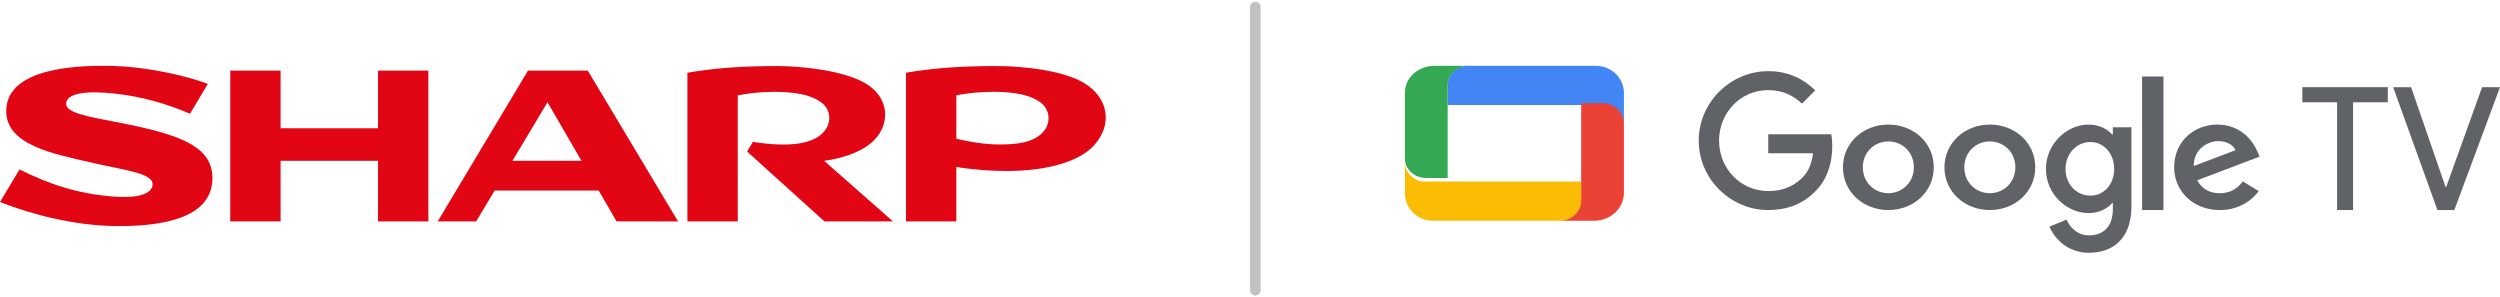 <?xml version="1.0" encoding="UTF-8"?> <svg xmlns="http://www.w3.org/2000/svg" width="708" height="84" viewBox="0 0 708 84" fill="none"><path d="M107.059 36.321H79.464V20.003H65.208V62.701H79.464V45.538H107.059V62.701H121.315V19.995H107.059V36.313V36.321ZM149.524 20.003L123.955 62.701H134.849L140.082 53.965H169.549L174.62 62.701H192.028L166.467 20.003H149.517H149.524ZM145.13 45.538L155.053 28.959L164.681 45.538H145.137H145.13ZM248.586 38.501C251.987 33.975 251.521 27.348 245.014 23.549C238.935 20.011 227.334 18.707 220.09 18.707C208.497 18.707 201.027 19.505 194.676 20.603V62.709H208.932V27.001C214.064 25.974 219.274 25.942 221.231 26.037C226.892 26.298 230.067 27.19 232.622 29.03C235.246 30.926 235.961 35.152 232.544 38.074C229.99 40.262 224.803 41.984 213.21 40.175L211.58 42.916L233.499 62.709H252.903L233.406 45.546C238.096 44.938 245.201 43.026 248.586 38.508M33.955 34.765C25.732 33.145 18.736 32.127 18.736 29.41C18.736 26.392 24.389 25.619 32.402 26.495C39.98 27.309 47.132 29.323 53.801 32.214L58.864 23.762C53.475 21.669 42.364 19 32.293 18.692C21.236 18.36 2.593 19.371 1.786 30.729C1.048 41.139 15.615 43.619 25.165 45.877C34.475 48.097 43.218 48.887 43.218 52.164C43.218 54.479 40.136 56.279 31.991 55.656C22.199 54.905 13.852 52.18 5.528 47.978L0 57.212C9.232 60.884 21.33 63.83 32.231 64.012C45.19 64.225 59.827 62.1 60.153 50.806C60.425 41.383 50.835 38.098 33.939 34.757M307.093 23.549C301.293 20.058 290.422 18.707 282.083 18.707C270.482 18.707 262.935 19.505 256.584 20.603V62.709H270.832V47.276C275.234 48.026 280.763 48.468 285.53 48.429C297.201 48.334 305.866 45.546 309.818 41.178C315.448 34.954 313.561 27.451 307.085 23.557L307.093 23.549ZM294.631 38.153C292.169 40.199 288.566 40.933 282.898 40.917C278.705 40.902 274.372 40.12 270.84 39.306V26.993C275.972 25.966 281.275 25.95 283.216 26.029C288.916 26.274 292.231 27.253 294.693 29.023C297.263 30.847 298.109 35.254 294.631 38.161" fill="#E20614"></path><path d="M355.512 2V82.18" stroke="#303030" stroke-opacity="0.3" stroke-width="3" stroke-miterlimit="10" stroke-linecap="round"></path><path d="M666.39 28.971V59.487H661.862V28.971H652.023V24.692H676.229V28.971H666.39Z" fill="#5F6368"></path><path d="M695.057 59.487H690.28L677.742 24.692H682.821L692.573 52.93H692.771L702.92 24.692H707.999L695.064 59.487H695.057Z" fill="#5F6368"></path><path d="M500.768 59.487C490.071 59.487 481.078 50.66 481.078 39.821C481.078 28.981 490.071 20.154 500.768 20.154C506.689 20.154 510.899 22.508 514.07 25.574L510.326 29.36C508.057 27.2 504.978 25.52 500.76 25.52C492.951 25.52 486.839 31.9 486.839 39.813C486.839 47.726 492.944 54.106 500.76 54.106C505.826 54.106 508.714 52.046 510.563 50.173C512.076 48.639 513.069 46.433 513.451 43.405H500.768V38.032H518.616C518.807 38.992 518.899 40.146 518.899 41.392C518.899 45.419 517.806 50.413 514.307 53.959C510.899 57.559 506.544 59.472 500.768 59.472V59.487Z" fill="#5F6368"></path><path d="M547.64 47.384C547.64 54.353 541.864 59.487 534.781 59.487C527.697 59.487 521.922 54.353 521.922 47.384C521.922 40.416 527.697 35.282 534.781 35.282C541.864 35.282 547.64 40.371 547.64 47.384ZM542.008 47.384C542.008 43.027 538.658 40.053 534.781 40.053C530.904 40.053 527.554 43.035 527.554 47.384C527.554 51.734 530.904 54.715 534.781 54.715C538.658 54.715 542.008 51.69 542.008 47.384Z" fill="#5F6368"></path><path d="M576.386 47.384C576.386 54.353 570.611 59.487 563.527 59.487C556.443 59.487 550.668 54.353 550.668 47.384C550.668 40.416 556.443 35.282 563.527 35.282C570.611 35.282 576.386 40.371 576.386 47.384ZM570.754 47.384C570.754 43.027 567.404 40.053 563.519 40.053C559.634 40.053 556.292 43.035 556.292 47.384C556.292 51.734 559.642 54.715 563.519 54.715C567.396 54.715 570.754 51.69 570.754 47.384Z" fill="#5F6368"></path><path d="M603.615 36.033V58.534C603.615 67.789 598.116 71.589 591.605 71.589C585.481 71.589 581.797 67.506 580.406 64.181L585.241 62.189C586.106 64.227 588.207 66.648 591.605 66.648C595.768 66.648 598.356 64.081 598.356 59.293V57.492H598.163C596.919 59.009 594.525 60.342 591.513 60.342C585.195 60.342 579.41 54.887 579.41 47.862C579.41 40.836 585.203 35.282 591.513 35.282C594.525 35.282 596.919 36.607 598.163 38.086H598.356V36.048H603.615V36.033ZM598.734 47.854C598.734 43.441 595.768 40.216 591.992 40.216C588.215 40.216 584.956 43.441 584.956 47.854C584.956 52.267 588.161 55.401 591.992 55.401C595.822 55.401 598.734 52.221 598.734 47.854Z" fill="#5F6368"></path><path d="M612.692 21.666V59.487H606.641V21.666H612.692Z" fill="#5F6368"></path><path d="M635.162 51.372L639.673 54.124C638.226 56.091 634.717 59.487 628.654 59.487C621.143 59.487 615.719 54.168 615.719 47.384C615.719 40.186 621.192 35.282 628.007 35.282C634.823 35.282 638.226 40.275 639.326 42.983L639.924 44.359L622.243 51.053C623.593 53.48 625.703 54.723 628.654 54.723C631.605 54.723 633.666 53.391 635.162 51.379V51.372ZM621.289 47.014L633.109 42.524C632.454 41.015 630.505 39.957 628.201 39.957C625.242 39.957 621.143 42.339 621.289 47.014Z" fill="#5F6368"></path><path d="M451.963 18.641H415.688C412.534 18.641 409.973 21.127 409.973 24.188V29.735H454.18C457.335 29.735 459.896 32.221 459.896 35.282V26.34C459.896 22.089 456.343 18.641 451.963 18.641Z" fill="#4285F4"></path><path d="M406.27 18.641C401.632 18.641 397.871 22.028 397.871 26.204V44.962C397.871 47.969 400.583 50.41 403.922 50.41H409.974V24.09C409.974 21.083 412.685 18.641 416.025 18.641H406.27Z" fill="#34A853"></path><path d="M405.804 62.513H442.079C445.233 62.513 447.794 60.028 447.794 56.966V51.419H403.586C400.432 51.419 397.871 48.934 397.871 45.872V54.814C397.871 59.065 401.424 62.513 405.804 62.513Z" fill="#FBBC04"></path><path d="M451.497 62.513C456.135 62.513 459.896 58.965 459.896 54.59V34.939C459.896 31.788 457.185 29.231 453.845 29.231H447.793V56.805C447.793 59.955 445.082 62.513 441.742 62.513H451.497Z" fill="#EA4335"></path></svg> 
